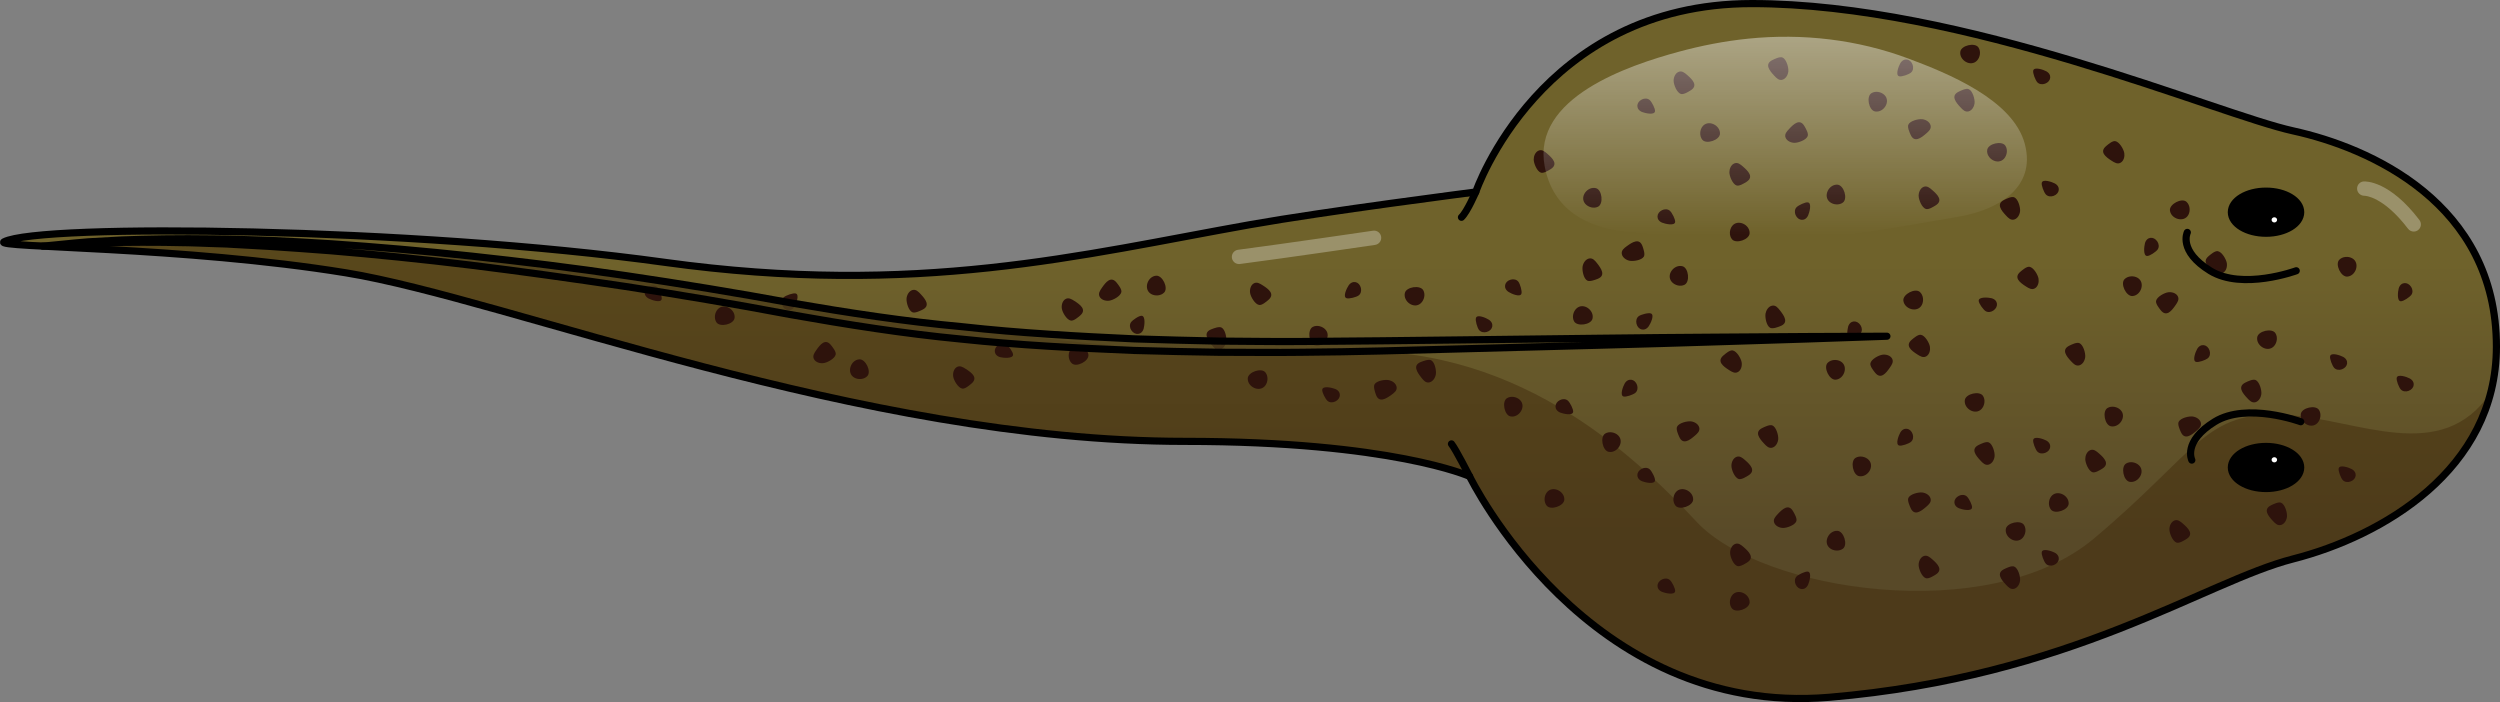 <?xml version="1.0" encoding="utf-8"?>
<!-- Generator: Adobe Illustrator 22.0.0, SVG Export Plug-In . SVG Version: 6.00 Build 0)  -->
<svg version="1.1" id="Layer_1" xmlns="http://www.w3.org/2000/svg" xmlns:xlink="http://www.w3.org/1999/xlink" x="0px" y="0px"
	 width="348.569px" height="97.894px" viewBox="0 0 348.569 97.894" enable-background="new 0 0 348.569 97.894"
	 xml:space="preserve">
<rect x="0" y="0" width="348.569" height="97.894" fill="#808080" stroke="none"/>
<g>
	<linearGradient id="SVGID_1_" gradientUnits="userSpaceOnUse" x1="174.285" y1="76.123" x2="174.285" y2="36.648">
		<stop  offset="0" style="stop-color:#584928"/>
		<stop  offset="1" style="stop-color:#6F622B"/>
	</linearGradient>
	<path fill="url(#SVGID_1_)" d="M0.572,33.71c-1.643,0.836,25.027,0.638,47.672,4.331c22.645,3.694,71.611,23.498,116.975,23.498
		c28.877,0,39.682,4.878,39.682,4.878s16.336,33.67,50.16,30.804c33.824-2.867,52.342-16.14,64.668-19.293
		c12.324-3.153,28.341-12.359,28.341-29.6c0-20.047-17.735-27.752-28.341-30.079C309.121,15.921,273.781,0.5,244.257,0.5
		S205.76,26.767,205.76,26.767s-20.959,2.688-31.475,4.558c-23.383,4.156-46.357,10.123-81.612,5.25
		C57.416,31.702,5.644,31.131,0.572,33.71z"/>
	<path opacity="0.5" fill="#422C0C" d="M347.284,54.688c-6.866,10.352-18.771,3.648-28.652,3.149
		c-11.333-0.572-12,4.905-26.667,17.238c-14.667,12.333-46.333,7.334-55.333-2.243c-9-9.577-25.664-25.529-51-23.765
		c-25.336,1.765-68.006-5.624-96.947-10.425C65.276,34.76,18.431,34.17,0.666,33.669c-0.03,0.014-0.066,0.027-0.094,0.041
		c-1.643,0.836,25.027,0.638,47.672,4.331c22.645,3.694,71.611,23.498,116.975,23.498c28.877,0,39.682,4.878,39.682,4.878
		s16.336,33.67,50.16,30.804c33.824-2.867,52.342-16.14,64.668-19.293C330.438,75.188,343.933,67.872,347.284,54.688z"/>
	<g>
		<g>
			<path fill="#2E130C" d="M279.448,27.86c0.328-0.156,1.027-0.508,1.393-0.349c0.545,0.234,0.865,1.393,0.813,1.929
				c-0.042,0.467-0.321,1.013-0.803,1.163c-0.499,0.156-0.853-0.225-1.167-0.563C279.02,29.328,278.286,28.42,279.448,27.86z"/>
			<path fill="#2E130C" d="M284.682,25.473c0.147-0.553,1.414-0.107,1.812,0.103c0.834,0.446,0.705,1.417-0.164,1.736
				c-0.369,0.137-0.824,0.097-1.096-0.217C284.99,26.818,284.588,25.837,284.682,25.473z"/>
			<path fill="#2E130C" d="M279.408,22.137c0.432-0.469,0.556-1.271,0.199-1.818c-0.482-0.744-2.408-0.301-2.536,0.58
				C276.899,22.097,278.532,23.087,279.408,22.137z"/>
		</g>
		<g>
			<path fill="#2E130C" d="M273.104,12.779c0.327-0.156,1.027-0.508,1.393-0.349c0.545,0.234,0.864,1.393,0.815,1.929
				c-0.044,0.467-0.324,1.013-0.805,1.163c-0.5,0.155-0.852-0.225-1.166-0.563C272.677,14.247,271.942,13.338,273.104,12.779z"/>
			<path fill="#2E130C" d="M247.137,8.367c0.326-0.157,1.026-0.508,1.394-0.35c0.544,0.234,0.863,1.394,0.813,1.929
				c-0.044,0.468-0.324,1.013-0.805,1.164c-0.5,0.155-0.852-0.225-1.166-0.564C246.708,9.835,245.974,8.926,247.137,8.367z"/>
			<path fill="#2E130C" d="M283.489,9.829c0.145-0.554,1.412-0.108,1.81,0.105c0.834,0.444,0.705,1.416-0.163,1.735
				c-0.369,0.137-0.824,0.097-1.097-0.218C283.798,11.174,283.394,10.193,283.489,9.829z"/>
			<path fill="#2E130C" d="M275.657,8.443c0.432-0.469,0.557-1.271,0.199-1.818c-0.48-0.746-2.408-0.302-2.535,0.58
				C273.149,8.402,274.781,9.392,275.657,8.443z"/>
		</g>
		<g>
			<path fill="#2E130C" d="M266.384,18.773c-0.145-0.333-0.473-1.043-0.301-1.404c0.252-0.537,1.42-0.815,1.953-0.747
				c0.467,0.058,1.004,0.357,1.137,0.844c0.139,0.504-0.253,0.842-0.602,1.145C267.837,19.251,266.903,19.954,266.384,18.773z"/>
			<path fill="#2E130C" d="M264.784,10.634c-0.544-0.164-0.057-1.415,0.167-1.807c0.473-0.818,1.44-0.657,1.73,0.223
				c0.124,0.373,0.068,0.825-0.254,1.088C266.141,10.37,265.146,10.741,264.784,10.634z"/>
			<path fill="#2E130C" d="M262.747,13.246c-0.452-0.446-1.25-0.599-1.809-0.26c-0.762,0.456-0.383,2.396,0.496,2.553
				C262.624,15.752,263.667,14.154,262.747,13.246z"/>
		</g>
		<g>
			<path fill="#2E130C" d="M235.71,12.609c-0.31,0.191-0.971,0.61-1.35,0.493c-0.568-0.179-1.005-1.3-1.01-1.836
				c-0.005-0.468,0.215-1.043,0.678-1.239c0.48-0.209,0.873,0.134,1.221,0.438C235.983,11.104,236.806,11.932,235.71,12.609z"/>
			<path fill="#2E130C" d="M230.752,15.526c-0.087,0.564-1.396,0.253-1.811,0.086c-0.876-0.36-0.852-1.337-0.016-1.745
				c0.351-0.176,0.807-0.182,1.108,0.101C230.306,14.223,230.808,15.154,230.752,15.526z"/>
			<path fill="#2E130C" d="M237.358,17.651c-0.382,0.509-0.418,1.323-0.01,1.831c0.557,0.689,2.43,0.049,2.465-0.841
				C239.856,17.434,238.13,16.616,237.358,17.651z"/>
		</g>
		<g>
			<path fill="#2E130C" d="M243.484,25.372c-0.31,0.188-0.971,0.608-1.35,0.49c-0.564-0.178-1.005-1.298-1.011-1.834
				c-0.003-0.469,0.214-1.042,0.679-1.241c0.479-0.207,0.872,0.137,1.219,0.439C243.757,23.867,244.581,24.692,243.484,25.372z"/>
			<path fill="#2E130C" d="M216.202,23.585c-0.31,0.188-0.971,0.608-1.35,0.49c-0.564-0.178-1.005-1.298-1.011-1.834
				c-0.003-0.469,0.214-1.042,0.679-1.241c0.479-0.207,0.872,0.137,1.219,0.439C216.475,22.08,217.299,22.905,216.202,23.585z"/>
			<path fill="#2E130C" d="M269.871,28.645c-0.309,0.188-0.967,0.611-1.351,0.49c-0.565-0.178-1.002-1.296-1.01-1.832
				c-0.006-0.472,0.217-1.042,0.68-1.244c0.48-0.203,0.869,0.136,1.218,0.44C270.144,27.141,270.968,27.967,269.871,28.645z"/>
			<path fill="#2E130C" d="M233.56,30.964c-0.086,0.564-1.393,0.251-1.812,0.083c-0.876-0.355-0.847-1.334-0.016-1.743
				c0.354-0.177,0.809-0.183,1.113,0.101C233.116,29.654,233.617,30.588,233.56,30.964z"/>
			<path fill="#2E130C" d="M241.494,31.528c-0.381,0.509-0.42,1.32-0.01,1.828c0.56,0.691,2.429,0.051,2.462-0.839
				C243.993,31.309,242.269,30.495,241.494,31.528z"/>
		</g>
		<g>
			<path fill="#2E130C" d="M251.599,17.603c0.18,0.313,0.578,0.989,0.447,1.364c-0.195,0.559-1.332,0.96-1.867,0.945
				c-0.469-0.01-1.035-0.25-1.22-0.718c-0.189-0.491,0.167-0.866,0.483-1.204C250.103,17.275,250.959,16.479,251.599,17.603z"/>
			<path fill="#2E130C" d="M252.079,28.217c0.563,0.109,0.207,1.403,0.024,1.815c-0.386,0.866-1.361,0.804-1.745-0.041
				c-0.16-0.358-0.152-0.812,0.139-1.106C250.758,28.623,251.71,28.151,252.079,28.217z"/>
			<path fill="#2E130C" d="M255.128,28.167c0.496,0.396,1.307,0.468,1.826,0.073c0.709-0.536,0.133-2.426-0.756-2.491
				C254.993,25.664,254.119,27.359,255.128,28.167z"/>
		</g>
		<g>
			<path fill="#2E130C" d="M279.448,79.344c0.328-0.156,1.027-0.508,1.393-0.349c0.545,0.233,0.865,1.394,0.813,1.929
				c-0.042,0.466-0.321,1.013-0.803,1.164c-0.499,0.154-0.853-0.227-1.167-0.563C279.02,80.812,278.286,79.903,279.448,79.344z"/>
			<path fill="#2E130C" d="M284.682,76.956c0.147-0.552,1.414-0.107,1.812,0.104c0.834,0.444,0.705,1.416-0.164,1.735
				c-0.369,0.137-0.824,0.097-1.096-0.217C284.99,78.301,284.588,77.32,284.682,76.956z"/>
			<path fill="#2E130C" d="M282.002,75.008c0.432-0.469,0.556-1.271,0.199-1.819c-0.481-0.744-2.408-0.301-2.536,0.58
				C279.493,74.967,281.126,75.957,282.002,75.008z"/>
		</g>
		<g>
			<path fill="#2E130C" d="M275.894,62.031c0.328-0.156,1.027-0.508,1.395-0.349c0.544,0.235,0.863,1.394,0.813,1.929
				c-0.044,0.467-0.323,1.013-0.805,1.164c-0.499,0.155-0.852-0.225-1.166-0.563C275.466,63.499,274.731,62.591,275.894,62.031z"/>
			<path fill="#2E130C" d="M245.726,59.667c0.328-0.156,1.027-0.508,1.393-0.349c0.545,0.233,0.865,1.393,0.814,1.929
				c-0.043,0.467-0.323,1.013-0.804,1.163c-0.5,0.156-0.853-0.225-1.167-0.563C245.298,61.135,244.563,60.227,245.726,59.667z"/>
			<path fill="#2E130C" d="M283.489,61.312c0.145-0.552,1.412-0.107,1.81,0.104c0.834,0.445,0.705,1.416-0.163,1.735
				c-0.369,0.137-0.824,0.097-1.097-0.217C283.798,62.657,283.394,61.676,283.489,61.312z"/>
			<path fill="#2E130C" d="M276.287,57.016c0.431-0.469,0.554-1.271,0.198-1.818c-0.48-0.744-2.408-0.301-2.536,0.58
				C273.777,56.975,275.409,57.966,276.287,57.016z"/>
		</g>
		<g>
			<path fill="#2E130C" d="M266.387,70.819c-0.146-0.332-0.474-1.043-0.304-1.403c0.254-0.537,1.422-0.816,1.956-0.748
				c0.465,0.059,1.001,0.356,1.136,0.844c0.137,0.504-0.254,0.843-0.602,1.144C267.839,71.297,266.904,72,266.387,70.819z"/>
			<path fill="#2E130C" d="M264.784,62.117c-0.544-0.164-0.057-1.415,0.167-1.807c0.473-0.819,1.44-0.657,1.73,0.223
				c0.124,0.374,0.068,0.825-0.254,1.087C266.141,61.854,265.146,62.224,264.784,62.117z"/>
			<path fill="#2E130C" d="M260.527,64.098c-0.452-0.447-1.251-0.6-1.809-0.262c-0.763,0.456-0.384,2.398,0.495,2.555
				C260.403,66.603,261.447,65.004,260.527,64.098z"/>
		</g>
		<g>
			<path fill="#2E130C" d="M234.13,60.903c-0.146-0.332-0.474-1.042-0.303-1.404c0.253-0.536,1.422-0.815,1.955-0.747
				c0.466,0.059,1.002,0.357,1.135,0.844c0.139,0.504-0.252,0.843-0.601,1.146C235.581,61.382,234.647,62.085,234.13,60.903z"/>
			<path fill="#2E130C" d="M226.359,55.281c-0.544-0.164-0.058-1.415,0.165-1.807c0.475-0.818,1.441-0.657,1.732,0.223
				c0.124,0.373,0.067,0.825-0.255,1.088C227.716,55.018,226.721,55.389,226.359,55.281z"/>
			<path fill="#2E130C" d="M225.62,60.71c-0.452-0.447-1.25-0.599-1.809-0.261c-0.762,0.457-0.383,2.397,0.496,2.554
				C225.497,63.216,226.54,61.618,225.62,60.71z"/>
			<path fill="#2E130C" d="M211.932,55.771c-0.452-0.447-1.25-0.599-1.809-0.261c-0.762,0.457-0.383,2.397,0.496,2.554
				C211.809,58.276,212.852,56.679,211.932,55.771z"/>
		</g>
		<g>
			<path fill="#2E130C" d="M266.556,47.364c0.279-0.233,0.868-0.747,1.263-0.685c0.586,0.091,1.183,1.135,1.266,1.666
				c0.075,0.464-0.06,1.061-0.487,1.324c-0.446,0.276-0.881-0.004-1.272-0.253C266.505,48.892,265.568,48.193,266.556,47.364z"/>
			<path fill="#2E130C" d="M240.306,49.544c0.276-0.234,0.869-0.749,1.264-0.687c0.587,0.093,1.182,1.136,1.266,1.667
				c0.074,0.464-0.059,1.063-0.49,1.328c-0.443,0.274-0.879-0.007-1.269-0.256C240.253,51.073,239.319,50.373,240.306,49.544z"/>
			<path fill="#2E130C" d="M275.884,41.926c0.002-0.573,1.34-0.457,1.777-0.35c0.919,0.224,1.036,1.196,0.272,1.721
				c-0.321,0.225-0.772,0.298-1.116,0.063C276.513,43.149,275.88,42.301,275.884,41.926z"/>
			<path fill="#2E130C" d="M267.952,42.529c0.301-0.562,0.223-1.37-0.262-1.813c-0.648-0.602-2.404,0.308-2.311,1.193
				C265.513,43.112,267.341,43.666,267.952,42.529z"/>
		</g>
		<g>
			<path fill="#2E130C" d="M261.427,51.946c-0.225-0.284-0.719-0.892-0.644-1.284c0.112-0.584,1.173-1.144,1.71-1.21
				c0.466-0.059,1.059,0.097,1.31,0.534c0.257,0.454-0.034,0.879-0.298,1.26C262.952,52.05,262.224,52.962,261.427,51.946z"/>
			<path fill="#2E130C" d="M257.966,47.353c-0.57-0.023-0.41-1.355-0.291-1.791c0.257-0.912,1.232-0.995,1.733-0.216
				c0.212,0.332,0.271,0.784,0.023,1.118C259.21,46.761,258.342,47.366,257.966,47.353z"/>
			<path fill="#2E130C" d="M256.642,50.391c-0.551-0.32-1.363-0.269-1.819,0.197c-0.624,0.631,0.224,2.415,1.114,2.351
				C257.144,52.849,257.755,51.041,256.642,50.391z"/>
		</g>
		<g>
			<path fill="#2E130C" d="M222.726,38.894c-0.34,0.127-1.066,0.419-1.418,0.228c-0.524-0.277-0.744-1.46-0.647-1.988
				c0.083-0.463,0.405-0.982,0.895-1.092c0.514-0.112,0.832,0.298,1.119,0.66C223.276,37.466,223.932,38.434,222.726,38.894z"/>
			<path fill="#2E130C" d="M248.229,45.473c-0.336,0.13-1.064,0.42-1.418,0.232c-0.523-0.28-0.742-1.46-0.646-1.991
				c0.084-0.464,0.406-0.984,0.9-1.092c0.51-0.113,0.824,0.293,1.113,0.659C248.783,44.045,249.435,45.014,248.229,45.473z"/>
			<path fill="#2E130C" d="M212.128,40.957c-0.193,0.54-1.418-0.009-1.794-0.254c-0.795-0.514-0.583-1.471,0.306-1.714
				c0.381-0.108,0.83-0.028,1.078,0.308C211.937,39.595,212.253,40.604,212.128,40.957z"/>
			<path fill="#2E130C" d="M219.815,43c-0.469,0.43-0.661,1.217-0.35,1.794c0.416,0.784,2.373,0.502,2.575-0.364
				C222.312,43.25,220.767,42.125,219.815,43z"/>
		</g>
		<g>
			<path fill="#2E130C" d="M229.017,34.348c0.117,0.341,0.381,1.078,0.184,1.425c-0.299,0.515-1.483,0.692-2.014,0.58
				c-0.459-0.099-0.968-0.44-1.062-0.937c-0.093-0.513,0.323-0.818,0.696-1.092C227.607,33.749,228.597,33.128,229.017,34.348z"/>
			<path fill="#2E130C" d="M230.189,43.706c0.532,0.208-0.058,1.412-0.314,1.786c-0.544,0.776-1.49,0.533-1.707-0.367
				c-0.09-0.384,0-0.828,0.348-1.063C228.821,43.854,229.841,43.568,230.189,43.706z"/>
			<path fill="#2E130C" d="M233.085,39.297c0.415,0.481,1.196,0.704,1.779,0.411c0.798-0.389,0.586-2.354-0.279-2.587
				C233.417,36.812,232.245,38.316,233.085,39.297z"/>
			<path fill="#2E130C" d="M221.024,28.413c0.415,0.48,1.196,0.704,1.779,0.411c0.798-0.389,0.586-2.354-0.279-2.587
				C221.356,25.928,220.185,27.433,221.024,28.413z"/>
		</g>
		<g>
			<path fill="#2E130C" d="M243.769,66.294c-0.311,0.19-0.972,0.612-1.351,0.493c-0.569-0.179-1.005-1.3-1.01-1.836
				c-0.005-0.468,0.215-1.041,0.678-1.239c0.48-0.209,0.872,0.134,1.22,0.438C244.041,64.788,244.862,65.618,243.769,66.294z"/>
			<path fill="#2E130C" d="M230.752,67.009c-0.087,0.566-1.396,0.254-1.811,0.087c-0.876-0.359-0.852-1.337-0.016-1.745
				c0.351-0.176,0.807-0.183,1.108,0.101C230.306,65.706,230.808,66.637,230.752,67.009z"/>
			<path fill="#2E130C" d="M219.341,57.434c-0.087,0.565-1.396,0.254-1.812,0.087c-0.876-0.359-0.852-1.337-0.016-1.745
				c0.351-0.176,0.807-0.183,1.108,0.101C218.895,56.131,219.396,57.062,219.341,57.434z"/>
			<path fill="#2E130C" d="M233.62,68.67c-0.383,0.509-0.42,1.322-0.011,1.83c0.556,0.69,2.431,0.051,2.464-0.841
				C236.117,68.452,234.392,67.635,233.62,68.67z"/>
			<path fill="#2E130C" d="M215.658,68.67c-0.383,0.509-0.42,1.322-0.011,1.83c0.556,0.69,2.431,0.051,2.464-0.841
				C218.155,68.452,216.43,67.635,215.658,68.67z"/>
		</g>
		<g>
			<path fill="#2E130C" d="M243.585,78.436c-0.309,0.188-0.971,0.607-1.348,0.489c-0.565-0.177-1.007-1.297-1.012-1.833
				c-0.004-0.469,0.213-1.043,0.68-1.242c0.477-0.206,0.871,0.137,1.217,0.439C243.858,76.93,244.682,77.756,243.585,78.436z"/>
			<path fill="#2E130C" d="M269.871,80.128c-0.309,0.188-0.967,0.611-1.351,0.489c-0.565-0.177-1.002-1.296-1.01-1.832
				c-0.006-0.472,0.217-1.041,0.68-1.244c0.48-0.201,0.869,0.136,1.218,0.44C270.144,78.624,270.968,79.449,269.871,80.128z"/>
			<path fill="#2E130C" d="M233.56,82.447c-0.086,0.565-1.393,0.251-1.812,0.082c-0.876-0.355-0.847-1.333-0.016-1.742
				c0.354-0.178,0.809-0.182,1.113,0.102C233.116,81.137,233.617,82.072,233.56,82.447z"/>
			<path fill="#2E130C" d="M241.494,83.012c-0.381,0.509-0.42,1.32-0.01,1.828c0.56,0.692,2.429,0.052,2.462-0.839
				C243.993,82.793,242.269,81.978,241.494,83.012z"/>
		</g>
		<g>
			<path fill="#2E130C" d="M316.659,70.446c0.328-0.156,1.027-0.508,1.395-0.35c0.545,0.235,0.864,1.394,0.813,1.929
				c-0.043,0.468-0.322,1.015-0.804,1.164c-0.499,0.155-0.851-0.225-1.167-0.563C316.231,71.913,315.498,71.004,316.659,70.446z"/>
			<path fill="#2E130C" d="M326.077,65.296c0.147-0.552,1.413-0.106,1.811,0.104c0.834,0.445,0.705,1.416-0.163,1.735
				c-0.368,0.137-0.823,0.097-1.097-0.217C326.386,66.642,325.981,65.66,326.077,65.296z"/>
			<path fill="#2E130C" d="M323.129,58.971c0.432-0.469,0.555-1.271,0.199-1.818c-0.482-0.745-2.408-0.302-2.536,0.58
				C320.62,58.93,322.252,59.92,323.129,58.971z"/>
		</g>
		<g>
			<path fill="#2E130C" d="M313.089,53.329c0.327-0.156,1.027-0.507,1.395-0.349c0.544,0.233,0.863,1.393,0.813,1.929
				c-0.044,0.466-0.324,1.013-0.805,1.164c-0.5,0.154-0.852-0.227-1.166-0.563C312.661,54.797,311.927,53.889,313.089,53.329z"/>
			<path fill="#2E130C" d="M288.53,48.19c0.328-0.157,1.027-0.508,1.395-0.349c0.545,0.233,0.864,1.392,0.813,1.928
				c-0.043,0.468-0.322,1.014-0.804,1.164c-0.499,0.155-0.852-0.225-1.167-0.564C288.103,49.658,287.369,48.749,288.53,48.19z"/>
			<path fill="#2E130C" d="M324.884,49.652c0.146-0.553,1.414-0.107,1.811,0.104c0.835,0.444,0.706,1.416-0.162,1.735
				c-0.37,0.137-0.824,0.097-1.098-0.218C325.192,50.997,324.789,50.017,324.884,49.652z"/>
			<path fill="#2E130C" d="M334.17,52.662c0.146-0.553,1.414-0.108,1.81,0.104c0.835,0.444,0.706,1.416-0.162,1.735
				c-0.37,0.137-0.824,0.097-1.098-0.218C334.478,54.007,334.075,53.026,334.17,52.662z"/>
			<path fill="#2E130C" d="M317.053,48.267c0.432-0.469,0.556-1.271,0.199-1.818c-0.482-0.745-2.408-0.301-2.536,0.58
				C314.544,48.225,316.177,49.217,317.053,48.267z"/>
		</g>
		<g>
			<path fill="#2E130C" d="M304.065,60.224c-0.147-0.332-0.474-1.042-0.303-1.404c0.253-0.536,1.421-0.815,1.955-0.747
				c0.465,0.059,1.002,0.357,1.137,0.845c0.137,0.503-0.254,0.842-0.604,1.145C305.519,60.702,304.583,61.405,304.065,60.224z"/>
			<path fill="#2E130C" d="M306.18,50.457c-0.544-0.164-0.058-1.415,0.167-1.805c0.473-0.82,1.44-0.659,1.729,0.221
				c0.125,0.374,0.068,0.825-0.254,1.088C307.536,50.193,306.542,50.564,306.18,50.457z"/>
			<path fill="#2E130C" d="M295.651,57.149c-0.453-0.447-1.25-0.6-1.809-0.261c-0.762,0.456-0.385,2.397,0.494,2.554
				C295.526,59.654,296.571,58.058,295.651,57.149z"/>
			<path fill="#2E130C" d="M298.246,64.887c-0.453-0.447-1.25-0.6-1.809-0.261c-0.762,0.456-0.385,2.397,0.494,2.554
				C298.121,67.392,299.166,65.795,298.246,64.887z"/>
		</g>
		<g>
			<path fill="#2E130C" d="M307.95,35.704c0.279-0.233,0.869-0.747,1.264-0.685c0.586,0.092,1.182,1.136,1.266,1.666
				c0.074,0.464-0.06,1.063-0.488,1.326c-0.445,0.275-0.881-0.006-1.271-0.255C307.9,37.232,306.964,36.533,307.95,35.704z"/>
			<path fill="#2E130C" d="M281.701,37.884c0.276-0.234,0.868-0.748,1.263-0.687c0.586,0.094,1.182,1.136,1.266,1.667
				c0.075,0.464-0.058,1.063-0.489,1.328c-0.444,0.275-0.878-0.007-1.271-0.256C281.648,39.413,280.714,38.713,281.701,37.884z"/>
			<path fill="#2E130C" d="M293.656,20.363c0.276-0.234,0.868-0.748,1.263-0.686c0.586,0.094,1.182,1.136,1.266,1.667
				c0.075,0.464-0.058,1.063-0.489,1.328c-0.444,0.274-0.878-0.007-1.271-0.256C293.603,21.892,292.669,21.192,293.656,20.363z"/>
			<path fill="#2E130C" d="M317.278,30.266c0.002-0.573,1.341-0.457,1.777-0.35c0.92,0.224,1.037,1.196,0.273,1.721
				c-0.322,0.226-0.772,0.299-1.117,0.063C317.908,31.489,317.275,30.641,317.278,30.266z"/>
			<path fill="#2E130C" d="M305.121,29.957c0.301-0.562,0.224-1.37-0.26-1.813c-0.648-0.602-2.405,0.309-2.313,1.194
				C302.682,30.54,304.51,31.094,305.121,29.957z"/>
		</g>
		<g>
			<path fill="#2E130C" d="M301.257,43.244c-0.223-0.283-0.717-0.892-0.643-1.284c0.112-0.584,1.173-1.144,1.709-1.211
				c0.467-0.06,1.06,0.097,1.311,0.536c0.258,0.452-0.034,0.878-0.299,1.258C302.783,43.346,302.055,44.259,301.257,43.244z"/>
			<path fill="#2E130C" d="M299.361,35.692c-0.571-0.023-0.41-1.355-0.292-1.791c0.258-0.912,1.232-0.994,1.734-0.214
				c0.211,0.332,0.271,0.782,0.022,1.116C300.605,35.1,299.737,35.707,299.361,35.692z"/>
			<path fill="#2E130C" d="M334.739,42.006c-0.571-0.023-0.41-1.355-0.292-1.791c0.258-0.912,1.232-0.994,1.734-0.214
				c0.211,0.332,0.271,0.782,0.022,1.116C335.983,41.414,335.115,42.021,334.739,42.006z"/>
			<path fill="#2E130C" d="M298.036,38.731c-0.549-0.319-1.362-0.271-1.818,0.196c-0.624,0.632,0.224,2.416,1.113,2.351
				C298.538,41.188,299.149,39.381,298.036,38.731z"/>
			<path fill="#2E130C" d="M327.98,36.02c-0.549-0.319-1.362-0.271-1.818,0.196c-0.624,0.632,0.224,2.416,1.113,2.351
				C328.482,38.477,329.094,36.669,327.98,36.02z"/>
		</g>
		<g>
			<path fill="#2E130C" d="M293.103,65.354c-0.309,0.188-0.969,0.608-1.348,0.49c-0.564-0.177-1.005-1.297-1.011-1.834
				c-0.003-0.468,0.214-1.043,0.679-1.24c0.479-0.207,0.872,0.137,1.219,0.438C293.377,63.85,294.201,64.674,293.103,65.354z"/>
			<path fill="#2E130C" d="M304.836,75.167c-0.311,0.188-0.967,0.611-1.351,0.49c-0.565-0.177-1.002-1.296-1.01-1.832
				c-0.007-0.472,0.217-1.042,0.68-1.244c0.482-0.202,0.868,0.136,1.218,0.44C305.108,73.663,305.933,74.489,304.836,75.167z"/>
			<path fill="#2E130C" d="M274.956,70.787c-0.086,0.564-1.395,0.252-1.813,0.083c-0.875-0.355-0.848-1.334-0.016-1.743
				c0.353-0.177,0.809-0.182,1.113,0.102C274.512,69.479,275.013,70.412,274.956,70.787z"/>
			<path fill="#2E130C" d="M285.978,69.234c-0.382,0.509-0.421,1.32-0.011,1.828c0.561,0.691,2.43,0.05,2.463-0.839
				C288.478,69.016,286.753,68.2,285.978,69.234z"/>
		</g>
		<g>
			<path fill="#2E130C" d="M250.015,71.301c0.181,0.313,0.58,0.99,0.447,1.365c-0.195,0.559-1.331,0.959-1.865,0.945
				c-0.47-0.009-1.035-0.251-1.22-0.719c-0.19-0.49,0.165-0.865,0.481-1.204C248.52,70.975,249.377,70.179,250.015,71.301z"/>
			<path fill="#2E130C" d="M252.079,79.7c0.563,0.108,0.207,1.403,0.024,1.815c-0.386,0.866-1.361,0.805-1.745-0.041
				c-0.16-0.357-0.152-0.812,0.139-1.106C250.758,80.105,251.71,79.635,252.079,79.7z"/>
			<path fill="#2E130C" d="M255.13,76.429c0.496,0.397,1.306,0.468,1.826,0.074c0.709-0.536,0.134-2.427-0.756-2.491
				C254.995,73.927,254.122,75.621,255.13,76.429z"/>
		</g>
	</g>
	<g>
		<g>
			<path fill="#2E130C" d="M184.357,54.314c0.086-0.564,1.393-0.251,1.811-0.083c0.876,0.355,0.847,1.334,0.016,1.743
				c-0.354,0.177-0.81,0.183-1.113-0.102C184.801,55.624,184.3,54.69,184.357,54.314z"/>
			<path fill="#2E130C" d="M176.423,53.75c0.381-0.509,0.42-1.32,0.01-1.828c-0.56-0.691-2.429-0.051-2.462,0.839
				C173.924,53.969,175.648,54.783,176.423,53.75z"/>
		</g>
		<g>
			<path fill="#2E130C" d="M150.579,44.015c-0.279,0.233-0.868,0.747-1.263,0.685c-0.586-0.091-1.183-1.135-1.266-1.666
				c-0.075-0.464,0.06-1.061,0.487-1.324c0.446-0.276,0.881,0.004,1.272,0.253C150.63,42.487,151.566,43.186,150.579,44.015z"/>
			<path fill="#2E130C" d="M176.829,41.835c-0.276,0.234-0.869,0.749-1.264,0.687c-0.587-0.093-1.182-1.136-1.266-1.667
				c-0.074-0.464,0.059-1.063,0.49-1.328c0.443-0.274,0.879,0.007,1.268,0.256C176.882,40.306,177.815,41.006,176.829,41.835z"/>
			<path fill="#2E130C" d="M141.251,49.453c-0.002,0.573-1.34,0.457-1.777,0.35c-0.919-0.224-1.036-1.196-0.272-1.721
				c0.321-0.225,0.772-0.298,1.116-0.063C140.622,48.229,141.255,49.078,141.251,49.453z"/>
			<path fill="#2E130C" d="M149.183,48.85c-0.301,0.561-0.223,1.37,0.262,1.813c0.647,0.601,2.404-0.309,2.311-1.193
				C151.622,48.267,149.794,47.713,149.183,48.85z"/>
		</g>
		<g>
			<path fill="#2E130C" d="M155.708,39.433c0.225,0.284,0.719,0.892,0.644,1.284c-0.112,0.584-1.173,1.143-1.71,1.21
				c-0.466,0.059-1.059-0.097-1.31-0.534c-0.257-0.454,0.034-0.879,0.298-1.26C154.183,39.329,154.911,38.417,155.708,39.433z"/>
			<path fill="#2E130C" d="M159.169,44.026c0.57,0.024,0.41,1.356,0.291,1.791c-0.257,0.912-1.231,0.995-1.733,0.216
				c-0.212-0.332-0.27-0.784-0.022-1.118C157.925,44.618,158.793,44.013,159.169,44.026z"/>
			<path fill="#2E130C" d="M160.493,40.988c0.551,0.32,1.363,0.27,1.819-0.197c0.624-0.631-0.224-2.415-1.114-2.351
				C159.991,38.53,159.38,40.338,160.493,40.988z"/>
		</g>
		<g>
			<path fill="#2E130C" d="M198.126,50.463c0.34-0.127,1.066-0.419,1.418-0.228c0.524,0.277,0.744,1.46,0.647,1.988
				c-0.083,0.463-0.405,0.981-0.896,1.092c-0.514,0.112-0.832-0.298-1.119-0.66C197.575,51.891,196.92,50.923,198.126,50.463z"/>
			<path fill="#2E130C" d="M168.905,45.906c0.336-0.13,1.064-0.42,1.418-0.232c0.522,0.28,0.742,1.46,0.646,1.991
				c-0.084,0.464-0.406,0.984-0.9,1.092c-0.51,0.113-0.824-0.293-1.113-0.659C168.352,47.334,167.7,46.365,168.905,45.906z"/>
			<path fill="#2E130C" d="M205.789,44.321c0.193-0.54,1.418,0.009,1.794,0.254c0.795,0.514,0.583,1.471-0.306,1.714
				c-0.381,0.108-0.83,0.028-1.078-0.308C205.98,45.684,205.664,44.675,205.789,44.321z"/>
			<path fill="#2E130C" d="M198.102,42.278c0.469-0.43,0.661-1.217,0.35-1.794c-0.416-0.784-2.373-0.502-2.575,0.364
				C195.605,42.028,197.15,43.153,198.102,42.278z"/>
		</g>
		<g>
			<path fill="#2E130C" d="M191.835,55.009c-0.117-0.341-0.381-1.078-0.184-1.425c0.299-0.515,1.483-0.692,2.014-0.58
				c0.459,0.099,0.968,0.439,1.061,0.937c0.093,0.513-0.323,0.818-0.696,1.092C193.244,55.607,192.255,56.229,191.835,55.009z"/>
			<path fill="#2E130C" d="M187.728,41.572c-0.532-0.208,0.058-1.412,0.313-1.786c0.544-0.776,1.49-0.533,1.707,0.367
				c0.09,0.384,0,0.828-0.348,1.063C189.096,41.425,188.076,41.71,187.728,41.572z"/>
			<path fill="#2E130C" d="M184.832,45.981c-0.415-0.48-1.196-0.704-1.779-0.411c-0.798,0.389-0.586,2.354,0.279,2.587
				C184.5,48.467,185.672,46.962,184.832,45.981z"/>
		</g>
		<g>
			<path fill="#2E130C" d="M128.604,43.188c-0.328,0.157-1.027,0.508-1.394,0.349c-0.545-0.233-0.864-1.393-0.813-1.928
				c0.043-0.468,0.322-1.014,0.804-1.164c0.499-0.155,0.852,0.225,1.167,0.563C129.032,41.721,129.766,42.63,128.604,43.188z"/>
			<path fill="#2E130C" d="M92.251,41.727c-0.146,0.553-1.414,0.107-1.811-0.104c-0.835-0.444-0.706-1.416,0.162-1.735
				c0.37-0.137,0.824-0.097,1.098,0.218C91.942,40.382,92.346,41.362,92.251,41.727z"/>
			<path fill="#2E130C" d="M100.082,43.112c-0.432,0.469-0.556,1.271-0.199,1.818c0.481,0.745,2.408,0.301,2.536-0.58
				C102.591,43.153,100.958,42.162,100.082,43.112z"/>
		</g>
		<g>
			<path fill="#2E130C" d="M110.955,40.922c0.544,0.164,0.058,1.415-0.167,1.805c-0.473,0.82-1.439,0.659-1.729-0.221
				c-0.125-0.374-0.068-0.825,0.254-1.088C109.599,41.186,110.593,40.814,110.955,40.922z"/>
		</g>
		<g>
			<path fill="#2E130C" d="M135.434,53.495c-0.276,0.234-0.868,0.748-1.263,0.687c-0.586-0.094-1.182-1.136-1.266-1.667
				c-0.075-0.464,0.058-1.063,0.489-1.328c0.444-0.274,0.878,0.007,1.271,0.256C135.486,51.966,136.421,52.666,135.434,53.495z"/>
		</g>
		<g>
			<path fill="#2E130C" d="M115.878,48.135c0.223,0.283,0.717,0.892,0.643,1.284c-0.112,0.584-1.173,1.144-1.709,1.211
				c-0.467,0.06-1.06-0.097-1.311-0.536c-0.258-0.452,0.034-0.878,0.299-1.258C114.352,48.033,115.08,47.12,115.878,48.135z"/>
			<path fill="#2E130C" d="M119.099,52.647c0.549,0.319,1.362,0.271,1.818-0.196c0.624-0.632-0.224-2.416-1.113-2.351
				C118.597,50.19,117.985,51.998,119.099,52.647z"/>
		</g>
	</g>
	<path fill="none" stroke="#000000" stroke-linecap="round" stroke-linejoin="round" stroke-miterlimit="10" d="M0.572,33.71
		c-1.643,0.836,25.027,0.638,47.672,4.331c22.645,3.694,71.611,23.498,116.975,23.498c28.877,0,39.682,4.878,39.682,4.878
		s16.336,33.67,50.16,30.804c33.824-2.867,52.342-16.14,64.668-19.293c12.324-3.153,28.341-12.359,28.341-29.6
		c0-20.047-17.735-27.752-28.341-30.079C309.121,15.921,273.781,0.5,244.257,0.5S205.76,26.767,205.76,26.767
		s-20.959,2.688-31.475,4.558c-23.383,4.156-46.357,10.123-81.612,5.25C57.416,31.702,5.644,31.131,0.572,33.71z"/>
	<g>
		<path stroke="#000000" stroke-linecap="round" stroke-linejoin="round" stroke-miterlimit="10" d="M311.113,29.586
			c0-1.619,2.166-2.934,4.834-2.934c2.669,0,4.832,1.315,4.832,2.934c0,1.62-2.163,2.933-4.832,2.933
			C313.279,32.519,311.113,31.206,311.113,29.586z"/>
		<path stroke="#000000" stroke-linecap="round" stroke-linejoin="round" stroke-miterlimit="10" d="M313.106,29.946
			c0-1.264,1.504-2.287,3.357-2.287c1.858,0,3.364,1.024,3.364,2.287c0,1.264-1.506,2.287-3.364,2.287
			C314.61,32.233,313.106,31.21,313.106,29.946z"/>
		<path fill="#FFFFFF" d="M316.721,30.656c0-0.201,0.172-0.362,0.385-0.362c0.212,0,0.383,0.161,0.383,0.362
			c0,0.199-0.171,0.362-0.383,0.362C316.893,31.018,316.721,30.855,316.721,30.656z"/>
	</g>
	<g>
		<path stroke="#000000" stroke-linecap="round" stroke-linejoin="round" stroke-miterlimit="10" d="M311.113,65.179
			c0,1.62,2.166,2.934,4.834,2.934c2.669,0,4.832-1.314,4.832-2.934c0-1.619-2.163-2.933-4.832-2.933
			C313.279,62.246,311.113,63.56,311.113,65.179z"/>
		<path stroke="#000000" stroke-linecap="round" stroke-linejoin="round" stroke-miterlimit="10" d="M313.106,64.819
			c0,1.264,1.504,2.287,3.357,2.287c1.858,0,3.364-1.023,3.364-2.287c0-1.264-1.506-2.287-3.364-2.287
			C314.61,62.532,313.106,63.556,313.106,64.819z"/>
		<path fill="#FFFFFF" d="M316.721,64.109c0,0.201,0.172,0.362,0.385,0.362c0.212,0,0.383-0.161,0.383-0.362
			c0-0.199-0.171-0.362-0.383-0.362C316.893,63.747,316.721,63.91,316.721,64.109z"/>
	</g>
	<path opacity="0.7" fill="#52431E" d="M263.087,46.88c0,0-4.032,0.017-11.089,0.045c-7.058,0.064-17.139,0.088-29.235,0.24
		c-12.097,0.126-26.208,0.347-41.333,0.449c-3.781,0.034-7.612-0.04-11.498-0.056c-3.883-0.076-7.814-0.181-11.775-0.311
		c-7.914-0.365-15.957-0.802-23.951-1.691c-8.014-0.729-15.967-1.954-23.767-3.298c-7.812-1.436-15.544-2.701-23.028-3.807
		c-7.488-1.111-14.754-1.993-21.652-2.741c-6.9-0.741-13.438-1.294-19.479-1.713c-3.023-0.191-5.921-0.358-8.677-0.479
		c-2.761-0.068-5.376-0.201-7.838-0.205c-4.919-0.073-9.21,0.012-12.738,0.145c-1.764,0.098-3.337,0.184-4.707,0.26
		c-1.369,0.092-2.527,0.236-3.471,0.32c-1.881,0.185-2.884,0.283-2.884,0.283s1.007-0.066,2.894-0.19
		c0.943-0.053,2.103-0.159,3.473-0.206c1.368-0.038,2.942-0.081,4.705-0.13c3.525-0.047,7.807-0.028,12.713,0.163
		c2.454,0.063,5.06,0.26,7.81,0.395c2.747,0.185,5.637,0.377,8.647,0.617c6.021,0.507,12.536,1.156,19.409,1.996
		c6.872,0.848,14.104,1.857,21.573,2.973c7.471,1.141,15.156,2.438,22.955,3.909c7.84,1.39,15.834,2.666,23.887,3.431
		c8.043,0.854,16.122,1.254,24.068,1.582c3.975,0.111,7.918,0.197,11.815,0.254c3.896-0.003,7.752,0.053,11.532,0.001
		c7.562-0.054,14.866-0.279,21.797-0.462c6.93-0.183,13.48-0.357,19.529-0.517c12.096-0.31,22.174-0.672,29.229-0.877
		C259.056,47.019,263.087,46.88,263.087,46.88z"/>
	<path fill="none" stroke="#000000" stroke-linecap="round" stroke-linejoin="round" stroke-miterlimit="10" d="M263.087,46.88
		c0,0-4.032,0.017-11.089,0.045c-7.058,0.064-17.139,0.088-29.235,0.24c-12.097,0.126-26.208,0.347-41.333,0.449
		c-3.781,0.034-7.612-0.04-11.498-0.056c-3.883-0.076-7.814-0.181-11.775-0.311c-7.914-0.365-15.957-0.802-23.951-1.691
		c-8.014-0.729-15.967-1.954-23.767-3.298c-7.812-1.436-15.544-2.701-23.028-3.807c-7.488-1.111-14.754-1.993-21.652-2.741
		c-6.9-0.741-13.438-1.294-19.479-1.713c-3.023-0.191-5.921-0.358-8.677-0.479c-2.761-0.068-5.376-0.201-7.838-0.205
		c-4.919-0.073-9.21,0.012-12.738,0.145c-1.764,0.098-3.337,0.184-4.707,0.26c-1.369,0.092-2.527,0.236-3.471,0.32
		c-1.881,0.185-2.884,0.283-2.884,0.283s1.007-0.066,2.894-0.19c0.943-0.053,2.103-0.159,3.473-0.206
		c1.368-0.038,2.942-0.081,4.705-0.13c3.525-0.047,7.807-0.028,12.713,0.163c2.454,0.063,5.06,0.26,7.81,0.395
		c2.747,0.185,5.637,0.377,8.647,0.617c6.021,0.507,12.536,1.156,19.409,1.996c6.872,0.848,14.104,1.857,21.573,2.973
		c7.471,1.141,15.156,2.438,22.955,3.909c7.84,1.39,15.834,2.666,23.887,3.431c8.043,0.854,16.122,1.254,24.068,1.582
		c3.975,0.111,7.918,0.197,11.815,0.254c3.896-0.003,7.752,0.053,11.532,0.001c7.562-0.054,14.866-0.279,21.797-0.462
		c6.93-0.183,13.48-0.357,19.529-0.517c12.096-0.31,22.174-0.672,29.229-0.877C259.056,47.019,263.087,46.88,263.087,46.88z"/>
	<path fill="none" stroke="#000000" stroke-linecap="round" stroke-linejoin="round" stroke-miterlimit="10" d="M320.157,37.754
		c0,0-7.506,2.762-11.992,0c-4.486-2.762-3.193-5.35-3.193-5.35"/>
	<path fill="none" stroke="#000000" stroke-linecap="round" stroke-linejoin="round" stroke-miterlimit="10" d="M320.785,58.8
		c0,0-7.506-2.761-11.992,0c-4.486,2.762-3.193,5.35-3.193,5.35"/>
	<path fill="none" stroke="#000000" stroke-linecap="round" stroke-linejoin="round" stroke-miterlimit="10" d="M205.76,26.767
		c0,0-1.194,2.778-1.991,3.526"/>
	<path fill="none" stroke="#000000" stroke-linecap="round" stroke-linejoin="round" stroke-miterlimit="10" d="M204.9,66.417
		c0,0-1.93-3.782-2.527-4.525"/>
	<linearGradient id="SVGID_2_" gradientUnits="userSpaceOnUse" x1="248.907" y1="-33.078" x2="248.907" y2="32.801">
		<stop  offset="0" style="stop-color:#FFFFFF"/>
		<stop  offset="1" style="stop-color:#FFFFFF;stop-opacity:0"/>
	</linearGradient>
	<path fill="url(#SVGID_2_)" d="M234.045,7.221c3.182-0.866,6.431-1.498,9.712-1.831c7.559-0.768,15.22,0.115,22.346,2.782
		c5.362,2.008,14.561,5.697,16.208,11.883c1.667,6.264-3.997,9.254-9.144,10.143c-8.347,1.44-16.758,2.982-25.23,3.427
		c-7.067,0.369-14.071-0.699-21.09-1.332c-5.585-0.503-10.354-3.063-11.481-9.131C213.592,13.617,227.028,9.132,234.045,7.221z"/>
	<path opacity="0.3" fill="#FFFFFF" d="M336.543,32.286c-0.302,0-0.6-0.136-0.797-0.394c-3.468-4.552-6.012-4.597-6.073-4.597l0,0
		c-0.006,0-0.012,0-0.017,0c-0.535,0-0.99-0.421-1.013-0.958c-0.022-0.541,0.378-1.002,0.919-1.039
		c0.346-0.013,3.614-0.078,7.775,5.381c0.334,0.44,0.249,1.067-0.189,1.402C336.967,32.22,336.754,32.286,336.543,32.286z"/>
	<path opacity="0.3" fill="#FFFFFF" d="M172.75,36.815c-0.495,0-0.925-0.367-0.99-0.871c-0.072-0.547,0.314-1.049,0.862-1.12
		c6.706-0.875,18.691-2.641,18.813-2.658c0.544-0.085,1.055,0.298,1.135,0.844c0.081,0.546-0.297,1.055-0.844,1.135
		c-0.12,0.018-12.123,1.786-18.846,2.662C172.837,36.813,172.793,36.815,172.75,36.815z"/>
</g>
</svg>
